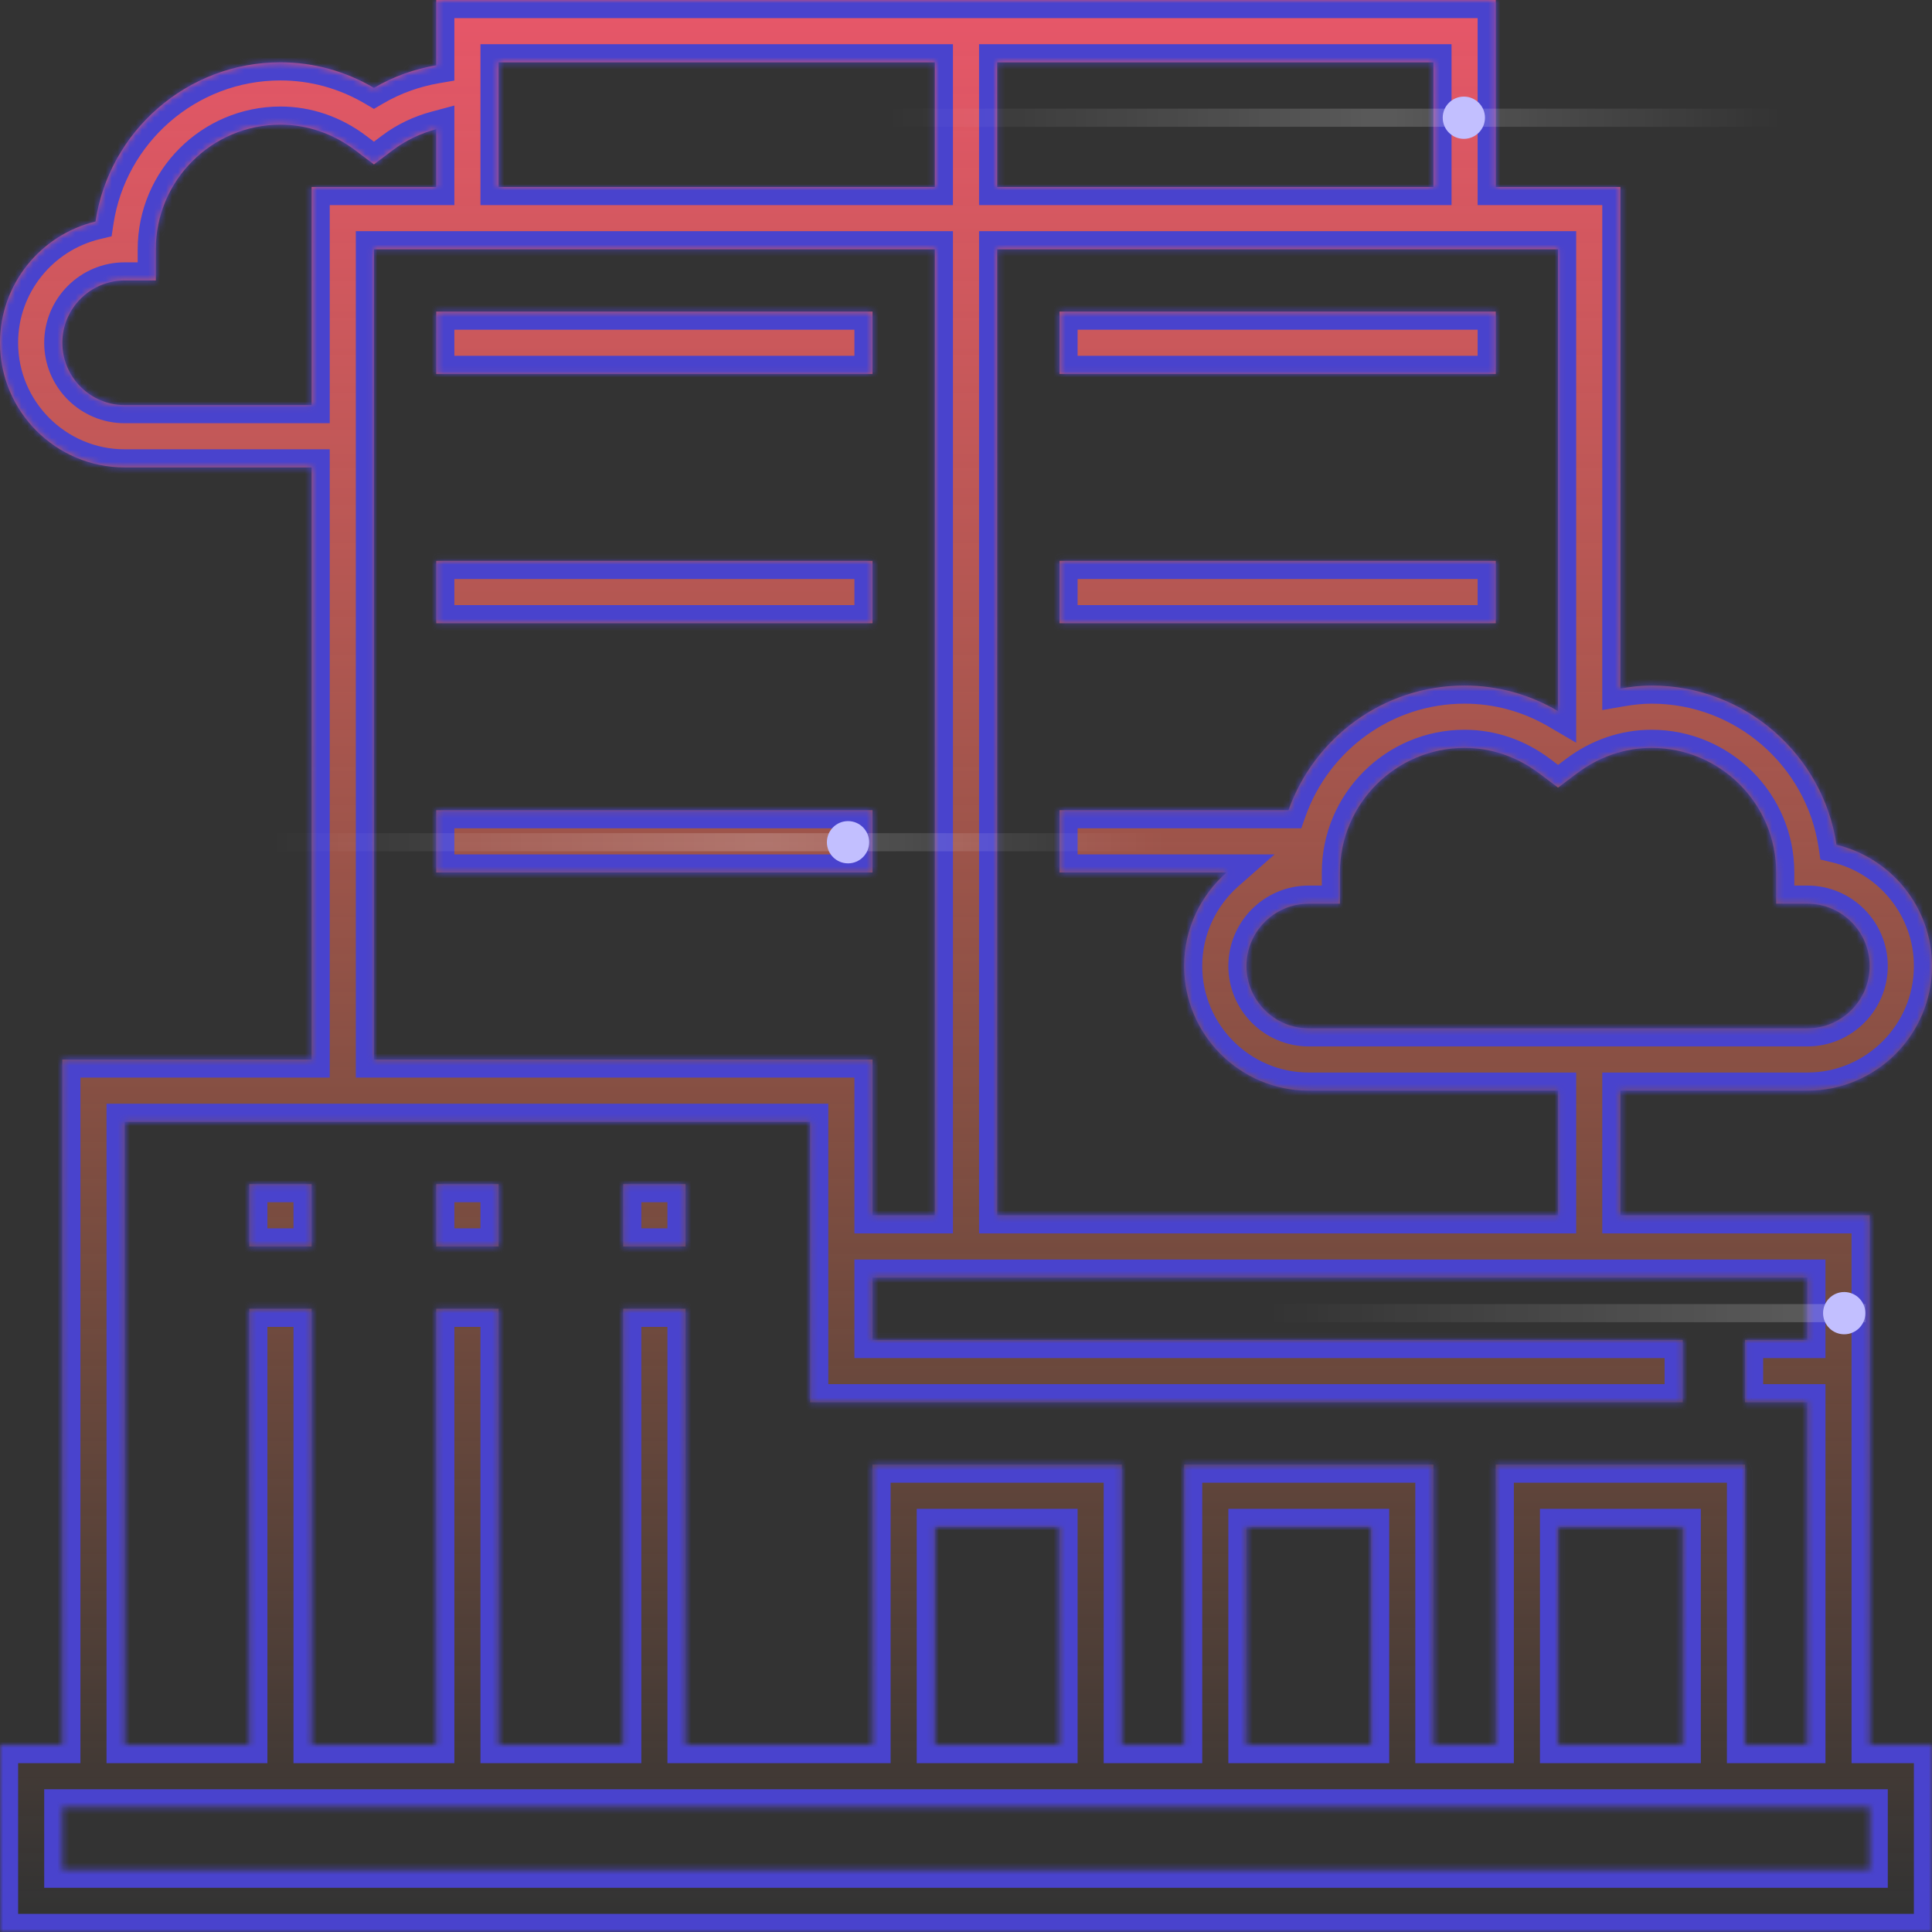 <svg width="320" height="320" viewBox="0 0 320 320" fill="none" xmlns="http://www.w3.org/2000/svg">
<rect x="0" y="0" width="320" height="320" fill="#333333" stroke="none"/>
<mask id="path-1-inside-1" fill="white">
<path fill-rule="evenodd" clip-rule="evenodd" d="M309.677 201.29H268.387V180.645H299.355C310.741 180.645 320 171.386 320 160C320 150.277 313.238 142.102 304.181 139.922C301.951 125.023 289.062 113.548 273.548 113.548C271.804 113.548 270.086 113.75 268.387 114.045V30.968H247.742V0H72.258V10.819C68.644 11.441 65.156 12.671 61.935 14.559C57.198 11.779 51.913 10.323 46.452 10.323C30.938 10.323 18.049 21.797 15.819 36.696C6.762 38.876 0 47.051 0 56.774C0 68.16 9.259 77.419 20.645 77.419H51.613V175.484H10.323V289.032H0V320H320V289.032H309.677V201.29ZM294.194 144.516V149.677H299.355C305.048 149.677 309.677 154.307 309.677 160C309.677 165.693 305.048 170.323 299.355 170.323H216.774C211.081 170.323 206.452 165.693 206.452 160C206.452 154.307 211.081 149.677 216.774 149.677H221.935V144.516C221.935 133.13 231.195 123.871 242.581 123.871C247.004 123.871 251.288 125.338 254.952 128.102L258.065 130.451L261.177 128.102C264.841 125.338 269.125 123.871 273.548 123.871C284.934 123.871 294.194 133.13 294.194 144.516ZM258.065 117.785C253.327 115.005 248.042 113.548 242.581 113.548C229.131 113.548 217.676 122.188 213.415 134.194H175.484V144.516H203.163C198.858 148.304 196.129 153.833 196.129 160C196.129 171.386 205.388 180.645 216.774 180.645H258.065V201.29H165.161V41.29H258.065V117.785ZM237.419 30.968H165.161V10.323H237.419V30.968ZM154.839 30.968H82.581V10.323H154.839V30.968ZM20.645 67.097C14.952 67.097 10.323 62.467 10.323 56.774C10.323 51.081 14.952 46.452 20.645 46.452H25.806V41.29C25.806 29.904 35.066 20.645 46.452 20.645C50.874 20.645 55.159 22.112 58.823 24.877L61.935 27.225L65.048 24.877C67.255 23.211 69.703 22.079 72.258 21.394V30.968H51.613V67.097H20.645ZM61.935 41.29H154.839V201.29H144.516V175.484H61.935V41.29ZM20.645 185.806H134.194V232.258H278.71V221.935H144.516V211.613H299.355V221.935H289.032V232.258H299.355V289.032H289.032V242.581H247.742V289.032H237.419V242.581H196.129V289.032H185.806V242.581H144.516V289.032H113.548V216.774H103.226V289.032H82.581V216.774H72.258V289.032H51.613V216.774H41.29V289.032H20.645V185.806ZM258.065 289.032V252.903H278.71V289.032H258.065ZM227.097 289.032H206.452V252.903H227.097V289.032ZM175.484 289.032H154.839V252.903H175.484V289.032ZM309.677 309.677H10.323V299.355H309.677V309.677ZM51.613 196.129V206.452H41.29V196.129H51.613ZM72.258 196.129H82.581V206.452H72.258V196.129ZM113.548 196.129H103.226V206.452H113.548V196.129ZM144.516 51.613H72.258V61.935H144.516V51.613ZM72.258 92.903H144.516V103.226H72.258V92.903ZM144.516 134.194H72.258V144.516H144.516V134.194ZM175.484 51.613H247.742V61.935H175.484V51.613ZM247.742 92.903H175.484V103.226H247.742V92.903Z"/>
</mask>
<path fill-rule="evenodd" clip-rule="evenodd" d="M309.677 201.29H268.387V180.645H299.355C310.741 180.645 320 171.386 320 160C320 150.277 313.238 142.102 304.181 139.922C301.951 125.023 289.062 113.548 273.548 113.548C271.804 113.548 270.086 113.75 268.387 114.045V30.968H247.742V0H72.258V10.819C68.644 11.441 65.156 12.671 61.935 14.559C57.198 11.779 51.913 10.323 46.452 10.323C30.938 10.323 18.049 21.797 15.819 36.696C6.762 38.876 0 47.051 0 56.774C0 68.16 9.259 77.419 20.645 77.419H51.613V175.484H10.323V289.032H0V320H320V289.032H309.677V201.29ZM294.194 144.516V149.677H299.355C305.048 149.677 309.677 154.307 309.677 160C309.677 165.693 305.048 170.323 299.355 170.323H216.774C211.081 170.323 206.452 165.693 206.452 160C206.452 154.307 211.081 149.677 216.774 149.677H221.935V144.516C221.935 133.13 231.195 123.871 242.581 123.871C247.004 123.871 251.288 125.338 254.952 128.102L258.065 130.451L261.177 128.102C264.841 125.338 269.125 123.871 273.548 123.871C284.934 123.871 294.194 133.13 294.194 144.516ZM258.065 117.785C253.327 115.005 248.042 113.548 242.581 113.548C229.131 113.548 217.676 122.188 213.415 134.194H175.484V144.516H203.163C198.858 148.304 196.129 153.833 196.129 160C196.129 171.386 205.388 180.645 216.774 180.645H258.065V201.29H165.161V41.29H258.065V117.785ZM237.419 30.968H165.161V10.323H237.419V30.968ZM154.839 30.968H82.581V10.323H154.839V30.968ZM20.645 67.097C14.952 67.097 10.323 62.467 10.323 56.774C10.323 51.081 14.952 46.452 20.645 46.452H25.806V41.29C25.806 29.904 35.066 20.645 46.452 20.645C50.874 20.645 55.159 22.112 58.823 24.877L61.935 27.225L65.048 24.877C67.255 23.211 69.703 22.079 72.258 21.394V30.968H51.613V67.097H20.645ZM61.935 41.29H154.839V201.29H144.516V175.484H61.935V41.29ZM20.645 185.806H134.194V232.258H278.71V221.935H144.516V211.613H299.355V221.935H289.032V232.258H299.355V289.032H289.032V242.581H247.742V289.032H237.419V242.581H196.129V289.032H185.806V242.581H144.516V289.032H113.548V216.774H103.226V289.032H82.581V216.774H72.258V289.032H51.613V216.774H41.29V289.032H20.645V185.806ZM258.065 289.032V252.903H278.71V289.032H258.065ZM227.097 289.032H206.452V252.903H227.097V289.032ZM175.484 289.032H154.839V252.903H175.484V289.032ZM309.677 309.677H10.323V299.355H309.677V309.677ZM51.613 196.129V206.452H41.29V196.129H51.613ZM72.258 196.129H82.581V206.452H72.258V196.129ZM113.548 196.129H103.226V206.452H113.548V196.129ZM144.516 51.613H72.258V61.935H144.516V51.613ZM72.258 92.903H144.516V103.226H72.258V92.903ZM144.516 134.194H72.258V144.516H144.516V134.194ZM175.484 51.613H247.742V61.935H175.484V51.613ZM247.742 92.903H175.484V103.226H247.742V92.903Z" fill="url(#paint0_linear)"/>
<path d="M268.387 201.29H265.387V204.29H268.387V201.29ZM309.677 201.29H312.677V198.29H309.677V201.29ZM268.387 180.645V177.645H265.387V180.645H268.387ZM304.181 139.922L301.214 140.366L301.513 142.366L303.479 142.839L304.181 139.922ZM268.387 114.045H265.387V117.61L268.9 117.001L268.387 114.045ZM268.387 30.968H271.387V27.968H268.387V30.968ZM247.742 30.968H244.742V33.968H247.742V30.968ZM247.742 0H250.742V-3H247.742V0ZM72.258 0V-3H69.258V0H72.258ZM72.258 10.819L72.767 13.775L75.258 13.347V10.819H72.258ZM61.935 14.559L60.417 17.146L61.935 18.037L63.452 17.147L61.935 14.559ZM15.819 36.696L16.521 39.613L18.487 39.14L18.786 37.14L15.819 36.696ZM51.613 77.419H54.613V74.419H51.613V77.419ZM51.613 175.484V178.484H54.613V175.484H51.613ZM10.323 175.484V172.484H7.323V175.484H10.323ZM10.323 289.032V292.032H13.323V289.032H10.323ZM0 289.032V286.032H-3V289.032H0ZM0 320H-3V323H0V320ZM320 320V323H323V320H320ZM320 289.032H323V286.032H320V289.032ZM309.677 289.032H306.677V292.032H309.677V289.032ZM294.194 149.677H291.194V152.677H294.194V149.677ZM221.935 149.677V152.677H224.935V149.677H221.935ZM254.952 128.102L256.759 125.708L256.759 125.707L254.952 128.102ZM258.065 130.451L256.257 132.846L258.065 134.21L259.872 132.846L258.065 130.451ZM261.177 128.102L259.37 125.707L259.37 125.708L261.177 128.102ZM258.065 117.785L256.546 120.372L261.065 123.023V117.785H258.065ZM213.415 134.194V137.194H215.533L216.242 135.197L213.415 134.194ZM175.484 134.194V131.194H172.484V134.194H175.484ZM175.484 144.516H172.484V147.516H175.484V144.516ZM203.163 144.516L205.145 146.768L211.113 141.516H203.163V144.516ZM258.065 180.645H261.065V177.645H258.065V180.645ZM258.065 201.29V204.29H261.065V201.29H258.065ZM165.161 201.29H162.161V204.29H165.161V201.29ZM165.161 41.29V38.29H162.161V41.29H165.161ZM258.065 41.29H261.065V38.29H258.065V41.29ZM165.161 30.968H162.161V33.968H165.161V30.968ZM237.419 30.968V33.968H240.419V30.968H237.419ZM165.161 10.323V7.323H162.161V10.323H165.161ZM237.419 10.323H240.419V7.323H237.419V10.323ZM82.581 30.968H79.581V33.968H82.581V30.968ZM154.839 30.968V33.968H157.839V30.968H154.839ZM82.581 10.323V7.323H79.581V10.323H82.581ZM154.839 10.323H157.839V7.323H154.839V10.323ZM25.806 46.452V49.452H28.806V46.452H25.806ZM58.823 24.877L60.63 22.482L60.63 22.482L58.823 24.877ZM61.935 27.225L60.128 29.62L61.935 30.984L63.743 29.62L61.935 27.225ZM65.048 24.877L63.241 22.482L63.241 22.482L65.048 24.877ZM72.258 21.394H75.258V17.483L71.481 18.496L72.258 21.394ZM72.258 30.968V33.968H75.258V30.968H72.258ZM51.613 30.968V27.968H48.613V30.968H51.613ZM51.613 67.097V70.097H54.613V67.097H51.613ZM154.839 41.29H157.839V38.29H154.839V41.29ZM61.935 41.29V38.29H58.935V41.29H61.935ZM154.839 201.29V204.29H157.839V201.29H154.839ZM144.516 201.29H141.516V204.29H144.516V201.29ZM144.516 175.484H147.516V172.484H144.516V175.484ZM61.935 175.484H58.935V178.484H61.935V175.484ZM134.194 185.806H137.194V182.806H134.194V185.806ZM20.645 185.806V182.806H17.645V185.806H20.645ZM134.194 232.258H131.194V235.258H134.194V232.258ZM278.71 232.258V235.258H281.71V232.258H278.71ZM278.71 221.935H281.71V218.935H278.71V221.935ZM144.516 221.935H141.516V224.935H144.516V221.935ZM144.516 211.613V208.613H141.516V211.613H144.516ZM299.355 211.613H302.355V208.613H299.355V211.613ZM299.355 221.935V224.935H302.355V221.935H299.355ZM289.032 221.935V218.935H286.032V221.935H289.032ZM289.032 232.258H286.032V235.258H289.032V232.258ZM299.355 232.258H302.355V229.258H299.355V232.258ZM299.355 289.032V292.032H302.355V289.032H299.355ZM289.032 289.032H286.032V292.032H289.032V289.032ZM289.032 242.581H292.032V239.581H289.032V242.581ZM247.742 242.581V239.581H244.742V242.581H247.742ZM247.742 289.032V292.032H250.742V289.032H247.742ZM237.419 289.032H234.419V292.032H237.419V289.032ZM237.419 242.581H240.419V239.581H237.419V242.581ZM196.129 242.581V239.581H193.129V242.581H196.129ZM196.129 289.032V292.032H199.129V289.032H196.129ZM185.806 289.032H182.806V292.032H185.806V289.032ZM185.806 242.581H188.806V239.581H185.806V242.581ZM144.516 242.581V239.581H141.516V242.581H144.516ZM144.516 289.032V292.032H147.516V289.032H144.516ZM113.548 289.032H110.548V292.032H113.548V289.032ZM113.548 216.774H116.548V213.774H113.548V216.774ZM103.226 216.774V213.774H100.226V216.774H103.226ZM103.226 289.032V292.032H106.226V289.032H103.226ZM82.581 289.032H79.581V292.032H82.581V289.032ZM82.581 216.774H85.581V213.774H82.581V216.774ZM72.258 216.774V213.774H69.258V216.774H72.258ZM72.258 289.032V292.032H75.258V289.032H72.258ZM51.613 289.032H48.613V292.032H51.613V289.032ZM51.613 216.774H54.613V213.774H51.613V216.774ZM41.29 216.774V213.774H38.29V216.774H41.29ZM41.29 289.032V292.032H44.29V289.032H41.29ZM20.645 289.032H17.645V292.032H20.645V289.032ZM258.065 252.903V249.903H255.065V252.903H258.065ZM258.065 289.032H255.065V292.032H258.065V289.032ZM278.71 252.903H281.71V249.903H278.71V252.903ZM278.71 289.032V292.032H281.71V289.032H278.71ZM206.452 289.032H203.452V292.032H206.452V289.032ZM227.097 289.032V292.032H230.097V289.032H227.097ZM206.452 252.903V249.903H203.452V252.903H206.452ZM227.097 252.903H230.097V249.903H227.097V252.903ZM154.839 289.032H151.839V292.032H154.839V289.032ZM175.484 289.032V292.032H178.484V289.032H175.484ZM154.839 252.903V249.903H151.839V252.903H154.839ZM175.484 252.903H178.484V249.903H175.484V252.903ZM10.323 309.677H7.323V312.677H10.323V309.677ZM309.677 309.677V312.677H312.677V309.677H309.677ZM10.323 299.355V296.355H7.323V299.355H10.323ZM309.677 299.355H312.677V296.355H309.677V299.355ZM51.613 206.452V209.452H54.613V206.452H51.613ZM51.613 196.129H54.613V193.129H51.613V196.129ZM41.29 206.452H38.29V209.452H41.29V206.452ZM41.29 196.129V193.129H38.29V196.129H41.29ZM82.581 196.129H85.581V193.129H82.581V196.129ZM72.258 196.129V193.129H69.258V196.129H72.258ZM82.581 206.452V209.452H85.581V206.452H82.581ZM72.258 206.452H69.258V209.452H72.258V206.452ZM103.226 196.129V193.129H100.226V196.129H103.226ZM113.548 196.129H116.548V193.129H113.548V196.129ZM103.226 206.452H100.226V209.452H103.226V206.452ZM113.548 206.452V209.452H116.548V206.452H113.548ZM72.258 51.613V48.613H69.258V51.613H72.258ZM144.516 51.613H147.516V48.613H144.516V51.613ZM72.258 61.935H69.258V64.936H72.258V61.935ZM144.516 61.935V64.936H147.516V61.935H144.516ZM144.516 92.903H147.516V89.903H144.516V92.903ZM72.258 92.903V89.903H69.258V92.903H72.258ZM144.516 103.226V106.226H147.516V103.226H144.516ZM72.258 103.226H69.258V106.226H72.258V103.226ZM72.258 134.194V131.194H69.258V134.194H72.258ZM144.516 134.194H147.516V131.194H144.516V134.194ZM72.258 144.516H69.258V147.516H72.258V144.516ZM144.516 144.516V147.516H147.516V144.516H144.516ZM247.742 51.613H250.742V48.613H247.742V51.613ZM175.484 51.613V48.613H172.484V51.613H175.484ZM247.742 61.935V64.936H250.742V61.935H247.742ZM175.484 61.935H172.484V64.936H175.484V61.935ZM175.484 92.903V89.903H172.484V92.903H175.484ZM247.742 92.903H250.742V89.903H247.742V92.903ZM175.484 103.226H172.484V106.226H175.484V103.226ZM247.742 103.226V106.226H250.742V103.226H247.742ZM268.387 204.29H309.677V198.29H268.387V204.29ZM265.387 180.645V201.29H271.387V180.645H265.387ZM299.355 177.645H268.387V183.645H299.355V177.645ZM317 160C317 169.729 309.084 177.645 299.355 177.645V183.645C312.398 183.645 323 173.043 323 160H317ZM303.479 142.839C311.223 144.702 317 151.699 317 160H323C323 148.855 315.254 139.501 304.883 137.005L303.479 142.839ZM273.548 116.548C287.552 116.548 299.2 126.911 301.214 140.366L307.148 139.478C304.701 123.134 290.573 110.548 273.548 110.548V116.548ZM268.9 117.001C270.495 116.724 272.032 116.548 273.548 116.548V110.548C271.577 110.548 269.677 110.776 267.874 111.089L268.9 117.001ZM265.387 30.968V114.045H271.387V30.968H265.387ZM247.742 33.968H268.387V27.968H247.742V33.968ZM244.742 0V30.968H250.742V0H244.742ZM72.258 3H247.742V-3H72.258V3ZM75.258 10.819V0H69.258V10.819H75.258ZM63.452 17.147C66.345 15.452 69.489 14.34 72.767 13.775L71.749 7.863C67.8 8.543 63.967 9.891 60.419 11.971L63.452 17.147ZM46.452 13.323C51.37 13.323 56.132 14.632 60.417 17.146L63.454 11.971C58.263 8.926 52.456 7.323 46.452 7.323V13.323ZM18.786 37.14C20.8 23.685 32.447 13.323 46.452 13.323V7.323C29.427 7.323 15.299 19.908 12.852 36.252L18.786 37.14ZM3 56.774C3 48.473 8.777 41.477 16.521 39.613L15.117 33.779C4.746 36.275 -3 45.63 -3 56.774H3ZM20.645 74.419C10.916 74.419 3 66.503 3 56.774H-3C-3 69.817 7.602 80.419 20.645 80.419V74.419ZM51.613 74.419H20.645V80.419H51.613V74.419ZM54.613 175.484V77.419H48.613V175.484H54.613ZM10.323 178.484H51.613V172.484H10.323V178.484ZM13.323 289.032V175.484H7.323V289.032H13.323ZM0 292.032H10.323V286.032H0V292.032ZM3 320V289.032H-3V320H3ZM320 317H0V323H320V317ZM317 289.032V320H323V289.032H317ZM309.677 292.032H320V286.032H309.677V292.032ZM306.677 201.29V289.032H312.677V201.29H306.677ZM297.194 149.677V144.516H291.194V149.677H297.194ZM299.355 146.677H294.194V152.677H299.355V146.677ZM312.677 160C312.677 152.65 306.705 146.677 299.355 146.677V152.677C303.391 152.677 306.677 155.964 306.677 160H312.677ZM299.355 173.323C306.705 173.323 312.677 167.35 312.677 160H306.677C306.677 164.036 303.391 167.323 299.355 167.323V173.323ZM216.774 173.323H299.355V167.323H216.774V173.323ZM203.452 160C203.452 167.35 209.424 173.323 216.774 173.323V167.323C212.738 167.323 209.452 164.036 209.452 160H203.452ZM216.774 146.677C209.424 146.677 203.452 152.65 203.452 160H209.452C209.452 155.964 212.738 152.677 216.774 152.677V146.677ZM221.935 146.677H216.774V152.677H221.935V146.677ZM218.935 144.516V149.677H224.935V144.516H218.935ZM242.581 120.871C229.538 120.871 218.935 131.473 218.935 144.516H224.935C224.935 134.787 232.851 126.871 242.581 126.871V120.871ZM256.759 125.707C252.596 122.567 247.683 120.871 242.581 120.871V126.871C246.325 126.871 249.98 128.109 253.145 130.497L256.759 125.707ZM259.872 128.056L256.759 125.708L253.145 130.497L256.257 132.846L259.872 128.056ZM259.37 125.708L256.257 128.056L259.872 132.846L262.984 130.497L259.37 125.708ZM273.548 120.871C268.447 120.871 263.533 122.567 259.37 125.707L262.984 130.497C266.149 128.109 269.804 126.871 273.548 126.871V120.871ZM297.194 144.516C297.194 131.473 286.591 120.871 273.548 120.871V126.871C283.278 126.871 291.194 134.787 291.194 144.516H297.194ZM242.581 116.548C247.499 116.548 252.261 117.858 256.546 120.372L259.583 115.197C254.392 112.152 248.585 110.548 242.581 110.548V116.548ZM216.242 135.197C220.095 124.342 230.448 116.548 242.581 116.548V110.548C227.813 110.548 215.258 120.033 210.588 133.19L216.242 135.197ZM175.484 137.194H213.415V131.194H175.484V137.194ZM178.484 144.516V134.194H172.484V144.516H178.484ZM203.163 141.516H175.484V147.516H203.163V141.516ZM199.129 160C199.129 154.74 201.453 150.017 205.145 146.768L201.181 142.264C196.264 146.591 193.129 152.926 193.129 160H199.129ZM216.774 177.645C207.045 177.645 199.129 169.729 199.129 160H193.129C193.129 173.043 203.731 183.645 216.774 183.645V177.645ZM258.065 177.645H216.774V183.645H258.065V177.645ZM261.065 201.29V180.645H255.065V201.29H261.065ZM165.161 204.29H258.065V198.29H165.161V204.29ZM162.161 41.29V201.29H168.161V41.29H162.161ZM258.065 38.29H165.161V44.29H258.065V38.29ZM261.065 117.785V41.29H255.065V117.785H261.065ZM165.161 33.968H237.419V27.968H165.161V33.968ZM162.161 10.323V30.968H168.161V10.323H162.161ZM237.419 7.323H165.161V13.323H237.419V7.323ZM240.419 30.968V10.323H234.419V30.968H240.419ZM82.581 33.968H154.839V27.968H82.581V33.968ZM79.581 10.323V30.968H85.581V10.323H79.581ZM154.839 7.323H82.581V13.323H154.839V7.323ZM157.839 30.968V10.323H151.839V30.968H157.839ZM7.323 56.774C7.323 64.124 13.295 70.097 20.645 70.097V64.097C16.609 64.097 13.323 60.81 13.323 56.774H7.323ZM20.645 43.452C13.295 43.452 7.323 49.424 7.323 56.774H13.323C13.323 52.738 16.609 49.452 20.645 49.452V43.452ZM25.806 43.452H20.645V49.452H25.806V43.452ZM22.806 41.29V46.452H28.806V41.29H22.806ZM46.452 17.645C33.409 17.645 22.806 28.247 22.806 41.29H28.806C28.806 31.561 36.722 23.645 46.452 23.645V17.645ZM60.63 22.482C56.467 19.341 51.553 17.645 46.452 17.645V23.645C50.196 23.645 53.85 24.883 57.016 27.271L60.63 22.482ZM63.743 24.831L60.63 22.482L57.016 27.271L60.128 29.62L63.743 24.831ZM63.241 22.482L60.128 24.831L63.743 29.62L66.855 27.271L63.241 22.482ZM71.481 18.496C68.587 19.272 65.783 20.563 63.241 22.482L66.855 27.271C68.728 25.858 70.818 24.886 73.035 24.291L71.481 18.496ZM75.258 30.968V21.394H69.258V30.968H75.258ZM51.613 33.968H72.258V27.968H51.613V33.968ZM54.613 67.097V30.968H48.613V67.097H54.613ZM20.645 70.097H51.613V64.097H20.645V70.097ZM154.839 38.29H61.935V44.29H154.839V38.29ZM157.839 201.29V41.29H151.839V201.29H157.839ZM144.516 204.29H154.839V198.29H144.516V204.29ZM141.516 175.484V201.29H147.516V175.484H141.516ZM61.935 178.484H144.516V172.484H61.935V178.484ZM58.935 41.29V175.484H64.936V41.29H58.935ZM134.194 182.806H20.645V188.806H134.194V182.806ZM137.194 232.258V185.806H131.194V232.258H137.194ZM278.71 229.258H134.194V235.258H278.71V229.258ZM275.71 221.935V232.258H281.71V221.935H275.71ZM144.516 224.935H278.71V218.935H144.516V224.935ZM141.516 211.613V221.935H147.516V211.613H141.516ZM299.355 208.613H144.516V214.613H299.355V208.613ZM302.355 221.935V211.613H296.355V221.935H302.355ZM289.032 224.935H299.355V218.935H289.032V224.935ZM292.032 232.258V221.935H286.032V232.258H292.032ZM299.355 229.258H289.032V235.258H299.355V229.258ZM302.355 289.032V232.258H296.355V289.032H302.355ZM289.032 292.032H299.355V286.032H289.032V292.032ZM286.032 242.581V289.032H292.032V242.581H286.032ZM247.742 245.581H289.032V239.581H247.742V245.581ZM250.742 289.032V242.581H244.742V289.032H250.742ZM237.419 292.032H247.742V286.032H237.419V292.032ZM234.419 242.581V289.032H240.419V242.581H234.419ZM196.129 245.581H237.419V239.581H196.129V245.581ZM199.129 289.032V242.581H193.129V289.032H199.129ZM185.806 292.032H196.129V286.032H185.806V292.032ZM182.806 242.581V289.032H188.806V242.581H182.806ZM144.516 245.581H185.806V239.581H144.516V245.581ZM147.516 289.032V242.581H141.516V289.032H147.516ZM113.548 292.032H144.516V286.032H113.548V292.032ZM110.548 216.774V289.032H116.548V216.774H110.548ZM103.226 219.774H113.548V213.774H103.226V219.774ZM106.226 289.032V216.774H100.226V289.032H106.226ZM82.581 292.032H103.226V286.032H82.581V292.032ZM79.581 216.774V289.032H85.581V216.774H79.581ZM72.258 219.774H82.581V213.774H72.258V219.774ZM75.258 289.032V216.774H69.258V289.032H75.258ZM51.613 292.032H72.258V286.032H51.613V292.032ZM48.613 216.774V289.032H54.613V216.774H48.613ZM41.29 219.774H51.613V213.774H41.29V219.774ZM44.29 289.032V216.774H38.29V289.032H44.29ZM20.645 292.032H41.29V286.032H20.645V292.032ZM17.645 185.806V289.032H23.645V185.806H17.645ZM255.065 252.903V289.032H261.065V252.903H255.065ZM278.71 249.903H258.065V255.903H278.71V249.903ZM281.71 289.032V252.903H275.71V289.032H281.71ZM258.065 292.032H278.71V286.032H258.065V292.032ZM206.452 292.032H227.097V286.032H206.452V292.032ZM203.452 252.903V289.032H209.452V252.903H203.452ZM227.097 249.903H206.452V255.903H227.097V249.903ZM230.097 289.032V252.903H224.097V289.032H230.097ZM154.839 292.032H175.484V286.032H154.839V292.032ZM151.839 252.903V289.032H157.839V252.903H151.839ZM175.484 249.903H154.839V255.903H175.484V249.903ZM178.484 289.032V252.903H172.484V289.032H178.484ZM10.323 312.677H309.677V306.677H10.323V312.677ZM7.323 299.355V309.677H13.323V299.355H7.323ZM309.677 296.355H10.323V302.355H309.677V296.355ZM312.677 309.677V299.355H306.677V309.677H312.677ZM54.613 206.452V196.129H48.613V206.452H54.613ZM41.29 209.452H51.613V203.452H41.29V209.452ZM38.29 196.129V206.452H44.29V196.129H38.29ZM51.613 193.129H41.29V199.129H51.613V193.129ZM82.581 193.129H72.258V199.129H82.581V193.129ZM85.581 206.452V196.129H79.581V206.452H85.581ZM72.258 209.452H82.581V203.452H72.258V209.452ZM69.258 196.129V206.452H75.258V196.129H69.258ZM103.226 199.129H113.548V193.129H103.226V199.129ZM106.226 206.452V196.129H100.226V206.452H106.226ZM113.548 203.452H103.226V209.452H113.548V203.452ZM110.548 196.129V206.452H116.548V196.129H110.548ZM72.258 54.613H144.516V48.613H72.258V54.613ZM75.258 61.935V51.613H69.258V61.935H75.258ZM144.516 58.935H72.258V64.936H144.516V58.935ZM141.516 51.613V61.935H147.516V51.613H141.516ZM144.516 89.903H72.258V95.903H144.516V89.903ZM147.516 103.226V92.903H141.516V103.226H147.516ZM72.258 106.226H144.516V100.226H72.258V106.226ZM69.258 92.903V103.226H75.258V92.903H69.258ZM72.258 137.194H144.516V131.194H72.258V137.194ZM75.258 144.516V134.194H69.258V144.516H75.258ZM144.516 141.516H72.258V147.516H144.516V141.516ZM141.516 134.194V144.516H147.516V134.194H141.516ZM247.742 48.613H175.484V54.613H247.742V48.613ZM250.742 61.935V51.613H244.742V61.935H250.742ZM175.484 64.936H247.742V58.935H175.484V64.936ZM172.484 51.613V61.935H178.484V51.613H172.484ZM175.484 95.903H247.742V89.903H175.484V95.903ZM178.484 103.226V92.903H172.484V103.226H178.484ZM247.742 100.226H175.484V106.226H247.742V100.226ZM244.742 92.903V103.226H250.742V92.903H244.742Z" fill="#4943CD" mask="url(#path-1-inside-1)"/>
<path d="M147 21V18L295 18V21L147 21Z" fill="url(#paint1_linear)"/>
<ellipse cx="242.459" cy="19.5" rx="3.5" ry="3.5" fill="#C2BFFF"/>
<path d="M45 141V138H193V141H45Z" fill="url(#paint2_linear)"/>
<ellipse cx="140.459" cy="139.5" rx="3.5" ry="3.5" fill="#C2BFFF"/>
<path d="M210 219V216H309V219H210Z" fill="url(#paint3_linear)"/>
<ellipse cx="305.459" cy="217.5" rx="3.5" ry="3.5" fill="#C2BFFF"/>
<defs>
<linearGradient id="paint0_linear" x1="162.618" y1="0" x2="162.618" y2="316.26" gradientUnits="userSpaceOnUse">
<stop stop-color="#E75669"/>
<stop offset="1" stop-color="#FF8D4D" stop-opacity="0"/>
</linearGradient>
<linearGradient id="paint1_linear" x1="147" y1="19.5" x2="295" y2="19.5" gradientUnits="userSpaceOnUse">
<stop stop-color="white" stop-opacity="0"/>
<stop offset="0.552" stop-color="white" stop-opacity="0.19"/>
<stop offset="1" stop-color="white" stop-opacity="0"/>
</linearGradient>
<linearGradient id="paint2_linear" x1="45" y1="139.5" x2="193" y2="139.5" gradientUnits="userSpaceOnUse">
<stop stop-color="white" stop-opacity="0"/>
<stop offset="0.552" stop-color="white" stop-opacity="0.19"/>
<stop offset="1" stop-color="white" stop-opacity="0"/>
</linearGradient>
<linearGradient id="paint3_linear" x1="210" y1="217.5" x2="371" y2="218" gradientUnits="userSpaceOnUse">
<stop stop-color="white" stop-opacity="0"/>
<stop offset="0.552" stop-color="white" stop-opacity="0.19"/>
<stop offset="1" stop-color="white" stop-opacity="0"/>
</linearGradient>
</defs>
</svg>
